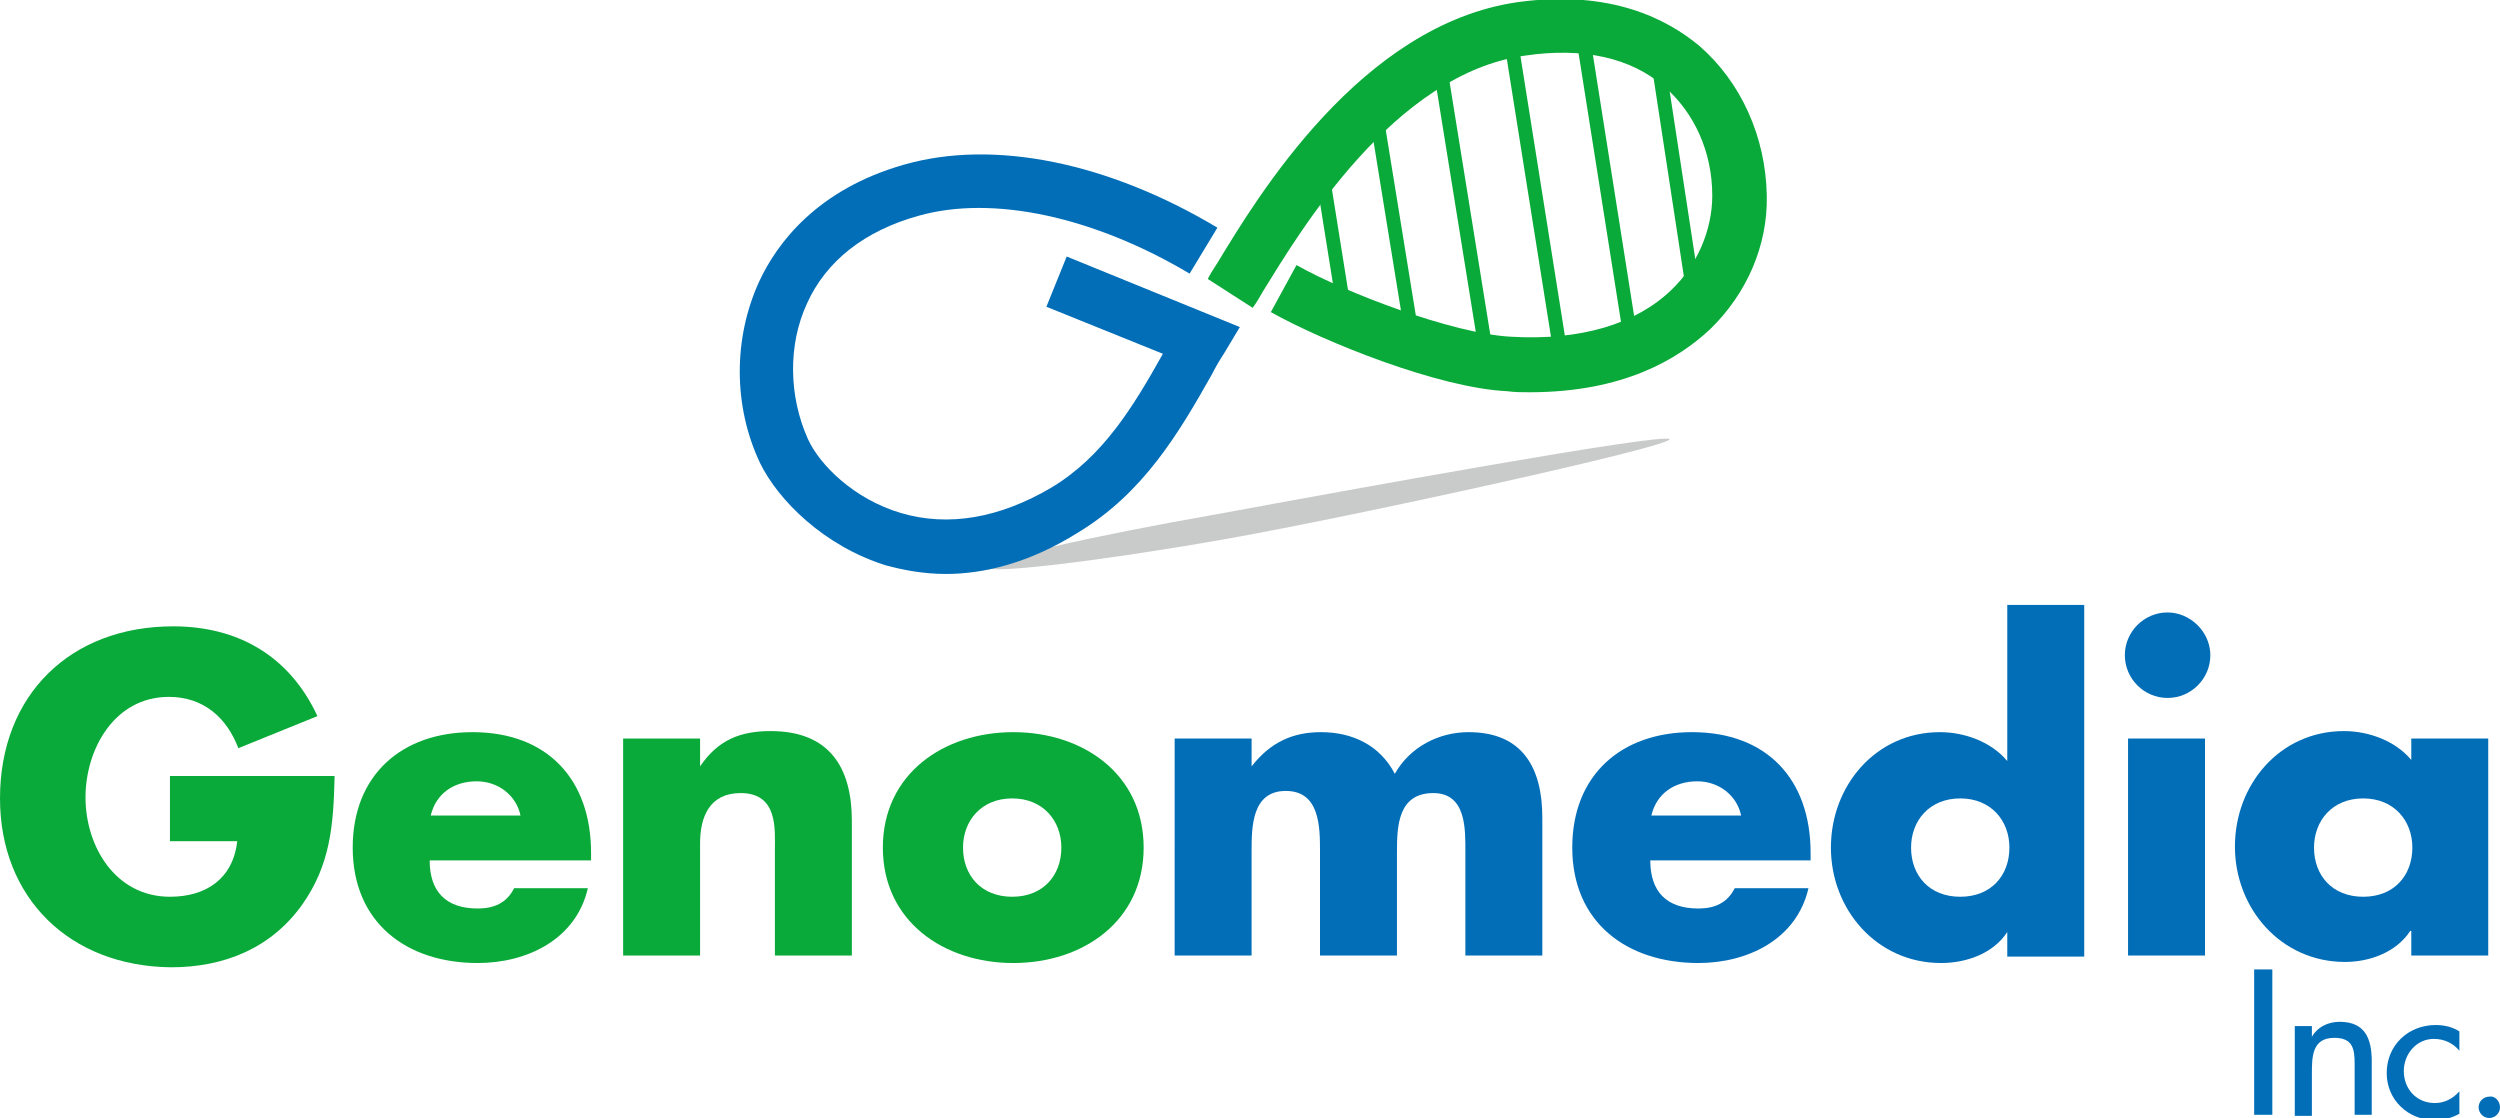 <?xml version="1.0" encoding="utf-8"?>
<!-- Generator: Adobe Illustrator 20.0.0, SVG Export Plug-In . SVG Version: 6.00 Build 0)  -->
<svg version="1.1" id="Layer_1" xmlns="http://www.w3.org/2000/svg" xmlns:xlink="http://www.w3.org/1999/xlink" x="0px" y="0px"
	 viewBox="0 0 233.9 104.6" style="enable-background:new 0 0 233.9 104.6;" xml:space="preserve">
<style type="text/css">
	.st0{fill:#C9CACA;}
	.st1{fill:#036EB8;}
	.st2{fill:#09AA39;}
</style>
<g>
	<g>
		<g>
			<path class="st0" d="M156.2,41.1c0.1,0.7-29.9,7.3-41.9,9.4c-12,2.1-21.8,3.2-21.9,2.6c-0.1-0.7,9.5-2.9,21.5-5
				C125.8,45.9,156,40.4,156.2,41.1z"/>
		</g>
		<g>
			<path class="st1" d="M88.5,53.7c-2.2,0-4.1-0.4-5.6-0.8c-5.8-1.8-10.1-6.1-11.8-9.6c-2.5-5.3-2.5-11.6-0.1-16.9
				c1.7-3.7,5.5-8.7,13.6-11c8.4-2.4,19.1-0.2,29.3,5.9l-2.6,4.3c-8.9-5.3-18.4-7.4-25.4-5.4c-5,1.4-8.6,4.2-10.4,8.2
				c-1.8,3.9-1.7,8.7,0.1,12.7c1.1,2.4,4.3,5.6,8.7,6.9c4.4,1.3,9.2,0.5,14.1-2.4c4.8-2.9,7.6-7.5,10.4-12.5l-10.9-4.4l1.9-4.7
				l16.2,6.6l-1.5,2.5c-0.4,0.6-0.8,1.3-1.1,1.9c-3.1,5.5-6.4,11.1-12.5,14.8C96.3,52.7,92,53.7,88.5,53.7z"/>
		</g>
		<g>
			<path class="st2" d="M143.1,36.7c-0.7,0-1.4,0-2.1-0.1c-6.4-0.3-17.1-4.6-22.1-7.4l2.4-4.4c4.6,2.6,14.6,6.4,20,6.7
				c6.6,0.4,11.8-1.2,15.1-4.4c2.4-2.3,3.8-5.6,3.8-8.8c0-4.1-1.7-7.8-4.5-10.2c-3.1-2.7-7.6-3.7-13-2.9
				c-12.3,1.7-21.1,16.5-24.5,22c-0.4,0.7-0.7,1.2-1,1.6l-4.2-2.7c0.2-0.4,0.5-0.9,0.9-1.5c3.7-6.1,13.4-22.3,28.1-24.4
				c8.7-1.2,14,1.6,17,4.1c3.9,3.4,6.2,8.5,6.3,14c0.1,4.7-1.9,9.2-5.3,12.5C157,33.6,151.9,36.7,143.1,36.7z"/>
		</g>
		<g>
			
				<rect x="136.2" y="5.9" transform="matrix(0.987 -0.159 0.159 0.987 -1.304 21.992)" class="st2" width="1.3" height="26.5"/>
		</g>
		<g>
			
				<rect x="129.7" y="8.1" transform="matrix(0.987 -0.16 0.16 0.987 -1.589 21.135)" class="st2" width="1.3" height="24.7"/>
		</g>
		<g>
			
				<rect x="123.8" y="13.2" transform="matrix(0.988 -0.158 0.158 0.988 -1.796 19.894)" class="st2" width="1.3" height="16"/>
		</g>
		<g>
			
				<rect x="142.9" y="3.4" transform="matrix(0.988 -0.157 0.157 0.988 -1.029 22.778)" class="st2" width="1.3" height="29"/>
		</g>
		<g>
			
				<rect x="149.5" y="2.5" transform="matrix(0.988 -0.156 0.156 0.988 -0.748 23.656)" class="st2" width="1.3" height="28.1"/>
		</g>
		<g>
			
				<rect x="156.1" y="4" transform="matrix(0.989 -0.151 0.151 0.989 -0.746 23.847)" class="st2" width="1.3" height="25.6"/>
		</g>
	</g>
	<g>
		<g>
			<g>
				<path class="st1" d="M212.6,104.3h-1.7V90.7h1.7V104.3z"/>
			</g>
			<g>
				<path class="st1" d="M216.3,97L216.3,97c0.5-0.9,1.5-1.4,2.6-1.4c2.4,0,3,1.6,3,3.7v5h-1.6v-4.8c0-1.4-0.2-2.4-1.9-2.4
					c-2.1,0-2.1,1.8-2.1,3.4v3.9h-1.6v-8.4h1.6V97z"/>
			</g>
			<g>
				<path class="st1" d="M230.1,98.3c-0.6-0.7-1.4-1.1-2.4-1.1c-1.6,0-2.8,1.4-2.8,3c0,1.7,1.2,3,2.9,3c0.9,0,1.7-0.4,2.3-1.1v2.1
					c-0.7,0.4-1.5,0.6-2.3,0.6c-2.5,0-4.5-1.9-4.5-4.4c0-2.6,2-4.5,4.6-4.5c0.8,0,1.6,0.2,2.2,0.6V98.3z"/>
			</g>
			<g>
				<path class="st1" d="M233.9,103.6c0,0.6-0.5,1-1,1c-0.6,0-1-0.5-1-1c0-0.6,0.5-1,1-1C233.4,102.5,233.9,103,233.9,103.6z"/>
			</g>
		</g>
		<g>
			<g>
				<path class="st2" d="M31.3,72.8c-0.1,4.4-0.4,8.1-3,11.8c-2.9,4.1-7.3,5.9-12.3,5.9C6.5,90.4,0,84,0,74.7
					C0,65,6.6,58.6,16.2,58.6c6.1,0,10.9,2.8,13.5,8.4L22.3,70c-1.1-2.9-3.3-4.8-6.5-4.8c-5.1,0-7.8,4.9-7.8,9.4
					c0,4.6,2.8,9.3,7.9,9.3c3.4,0,5.9-1.7,6.3-5.2h-6.3v-6.1H31.3z"/>
			</g>
			<g>
				<path class="st2" d="M55.4,80.5H40.2c0,2.9,1.5,4.5,4.5,4.5c1.5,0,2.7-0.5,3.4-1.9h6.9c-1.1,4.8-5.7,7-10.3,7
					C38,90.1,33,86.3,33,79.3c0-6.8,4.6-10.8,11.2-10.8c7,0,11.1,4.4,11.1,11.3V80.5z M48.7,76.3c-0.4-1.9-2.1-3.2-4.1-3.2
					c-2.1,0-3.8,1.1-4.3,3.2H48.7z"/>
			</g>
			<g>
				<path class="st2" d="M65.5,71.7L65.5,71.7c1.7-2.5,3.8-3.3,6.6-3.3c5.5,0,7.6,3.4,7.6,8.4v12.6h-7.2v-9.9c0-1.9,0.3-5.3-3.2-5.3
					c-2.9,0-3.8,2.2-3.8,4.7v10.5h-7.2V69.1h7.2V71.7z"/>
			</g>
			<g>
				<path class="st2" d="M107,79.3c0,6.9-5.7,10.8-12.2,10.8c-6.5,0-12.2-3.9-12.2-10.8c0-6.9,5.7-10.8,12.2-10.8S107,72.4,107,79.3
					z M90.1,79.3c0,2.6,1.7,4.6,4.6,4.6c2.9,0,4.6-2,4.6-4.6c0-2.5-1.7-4.6-4.6-4.6C91.8,74.7,90.1,76.8,90.1,79.3z"/>
			</g>
			<g>
				<path class="st1" d="M117.1,71.7L117.1,71.7c1.8-2.3,3.9-3.2,6.5-3.2c2.9,0,5.5,1.2,6.9,3.9c1.4-2.5,4.1-3.9,6.9-3.9
					c5.1,0,6.9,3.4,6.9,8v12.9h-7.2v-9.7c0-2.1,0.1-5.5-3-5.5c-3.3,0-3.4,3.1-3.4,5.5v9.7h-7.2v-9.7c0-2.3,0-5.7-3.2-5.7
					c-3.2,0-3.2,3.4-3.2,5.7v9.7h-7.2V69.1h7.2V71.7z"/>
			</g>
			<g>
				<path class="st1" d="M169.6,80.5h-15.2c0,2.9,1.5,4.5,4.5,4.5c1.5,0,2.7-0.5,3.4-1.9h6.9c-1.1,4.8-5.7,7-10.3,7
					c-6.7,0-11.8-3.8-11.8-10.8c0-6.8,4.6-10.8,11.2-10.8c7,0,11.1,4.4,11.1,11.3V80.5z M162.9,76.3c-0.4-1.9-2.1-3.2-4.1-3.2
					c-2.1,0-3.8,1.1-4.3,3.2H162.9z"/>
			</g>
			<g>
				<path class="st1" d="M187.8,87.2L187.8,87.2c-1.3,2-3.8,2.9-6.2,2.9c-6,0-10.3-5-10.3-10.8c0-5.8,4.2-10.8,10.2-10.8
					c2.3,0,4.8,0.9,6.3,2.7V56.6h7.2v32.9h-7.2V87.2z M178.8,79.3c0,2.6,1.7,4.6,4.6,4.6c2.9,0,4.6-2,4.6-4.6c0-2.5-1.7-4.6-4.6-4.6
					C180.5,74.7,178.8,76.8,178.8,79.3z"/>
			</g>
			<g>
				<path class="st1" d="M206.8,61.3c0,2.2-1.8,4-4,4c-2.2,0-4-1.8-4-4c0-2.2,1.8-4,4-4C204.9,57.3,206.8,59.1,206.8,61.3z
					 M206.3,89.4h-7.2V69.1h7.2V89.4z"/>
			</g>
			<g>
				<path class="st1" d="M232.8,89.4h-7.2v-2.3h-0.1c-1.3,2-3.8,2.9-6.1,2.9c-6,0-10.3-5-10.3-10.8c0-5.8,4.2-10.8,10.2-10.8
					c2.3,0,4.8,0.9,6.3,2.7v-2h7.2V89.4z M216.5,79.3c0,2.6,1.7,4.6,4.6,4.6c2.9,0,4.6-2,4.6-4.6c0-2.5-1.7-4.6-4.6-4.6
					C218.2,74.7,216.5,76.8,216.5,79.3z"/>
			</g>
		</g>
	</g>
</g>
</svg>
